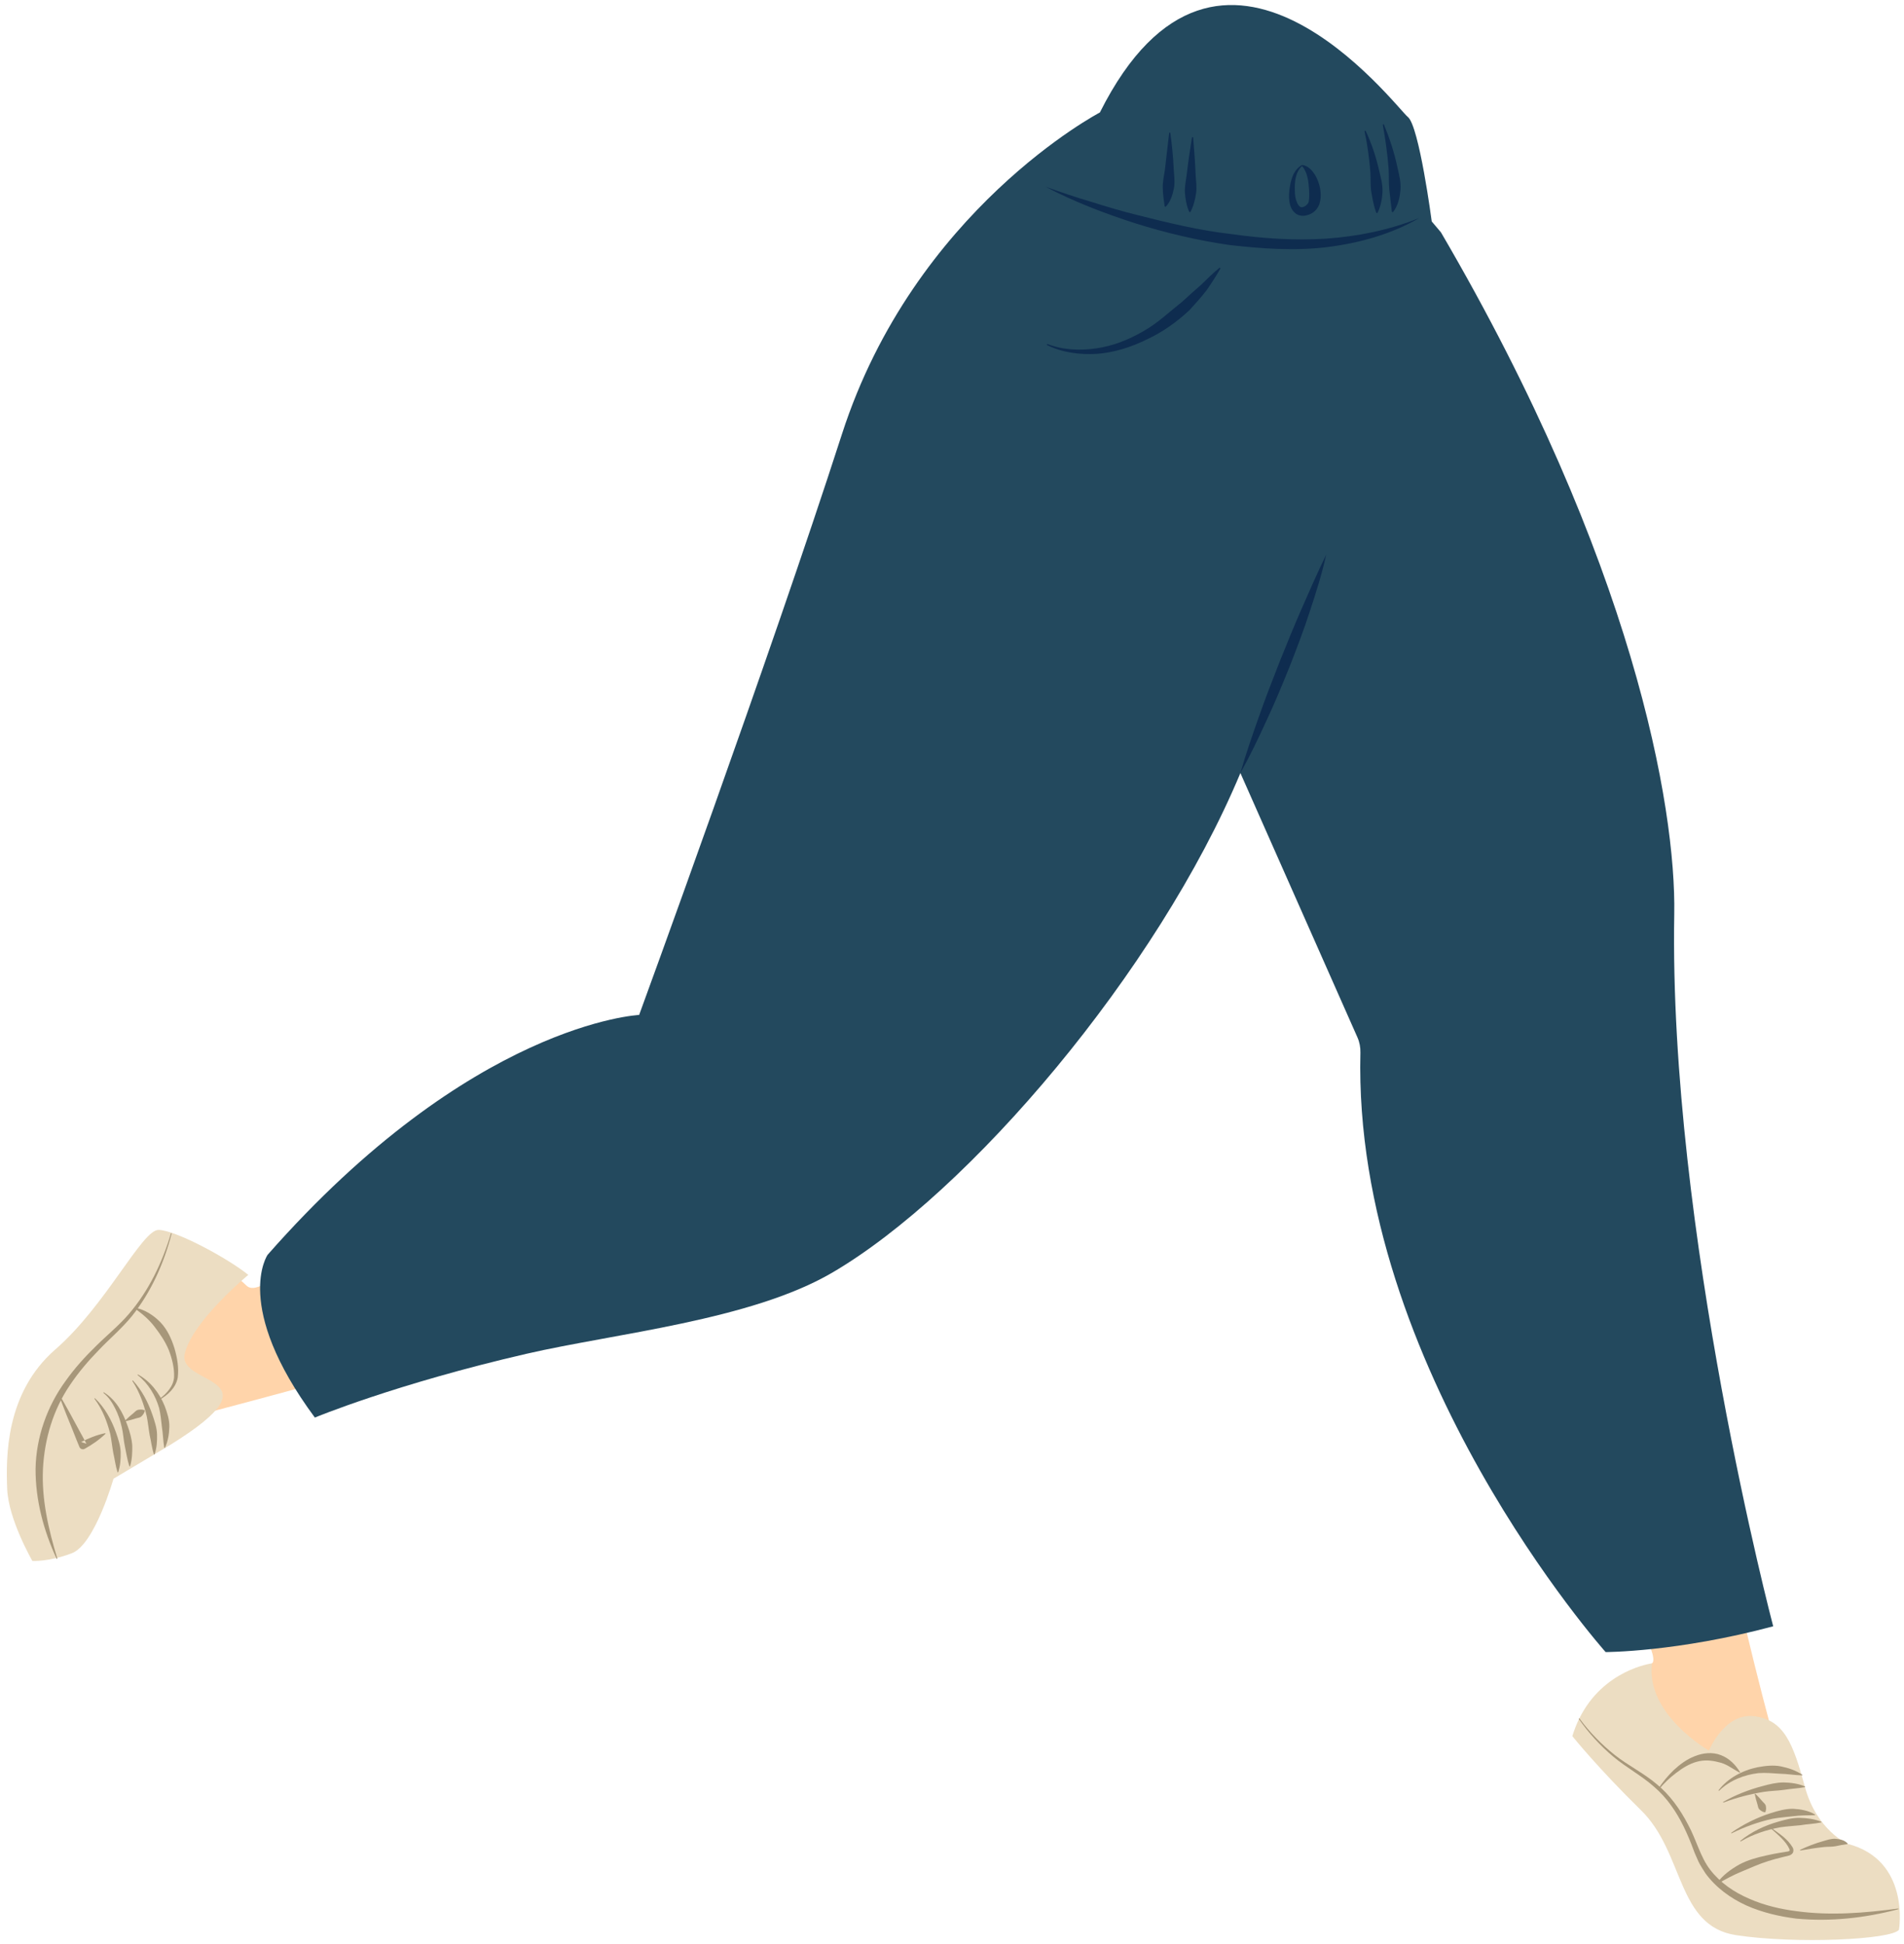 <svg width="128.604px" height="131.34px" viewBox="-0.462 0.66 128.604 131.34" fill="none" xmlns="http://www.w3.org/2000/svg"><g id="Female Character Walking/Lower Body/Pants 1"><g id="Group 63"><path id="509:24774" fill-rule="evenodd" clip-rule="evenodd" d="M74.089 9.76C74.089 9.76 57.641 19 56.717 36.188C56.717 36.188 43.468 68.922 43.468 69.252C43.468 69.582 33.787 71.451 28.178 77.062C22.568 82.672 17.398 88.722 16.188 87.512C14.978 86.302 10.798 83.772 9.588 84.982C8.378 86.192 6.618 90.371 3.758 92.022C0.898 93.672 0.788 97.632 0.788 100.052C0.788 102.472 1.447 105.331 3.098 105.112C4.748 104.892 4.858 100.822 5.848 100.602C6.838 100.382 10.578 97.632 11.898 96.531C11.898 96.531 21.138 94.112 23.998 93.232C26.858 92.352 36.318 90.152 42.367 89.052C48.417 87.951 56.667 86.852 60.627 82.232C64.587 77.612 80.318 61.112 82.737 50.112C82.737 50.112 91.867 67.822 92.527 69.142C93.188 70.462 94.287 91.802 101.108 98.732C107.927 105.661 111.893 112.501 111.117 113.031C108.952 114.512 106.167 116.991 107.157 118.751C108.148 120.512 112.877 122.602 113.867 126.562C114.858 130.522 116.068 130.741 119.257 130.961C122.447 131.182 125.197 131.621 126.077 130.631C126.957 129.642 126.517 128.652 123.437 127.661C123.437 127.661 120.635 122.586 119.315 117.966C117.995 113.346 110.677 84.322 111.447 70.572C112.217 56.822 110.677 49.892 107.267 39.772C103.858 29.653 96.268 17.332 96.268 17.332C96.268 17.332 95.717 12.492 94.398 9.852C93.077 7.212 89.117 1.932 83.837 1.823C78.558 1.712 75.891 3.617 74.089 9.76" fill="#FFD4AA"/><path id="Fill 3" fill-rule="evenodd" clip-rule="evenodd" d="M82.737 50.112C83.116 48.441 83.628 46.806 84.194 45.189C84.759 43.571 85.425 41.987 86.207 40.447C86.607 39.682 87.039 38.928 87.55 38.215C88.082 37.495 88.62 36.877 89.166 36.211L92.383 32.23C91.566 33.739 90.613 35.164 89.625 36.561C89.155 37.266 88.578 37.943 88.132 38.623C87.667 39.307 87.252 40.04 86.873 40.792C86.092 42.287 85.416 43.844 84.728 45.399L82.737 50.112Z" fill="#7A3710"/><path id="Fill 5" fill-rule="evenodd" clip-rule="evenodd" d="M16.31 86.786C16.31 86.786 12.535 89.895 12.016 92.117C11.498 94.338 18.679 93.523 11.053 98.262L7.204 100.557C7.204 100.557 5.945 104.999 4.39 105.592C2.835 106.184 1.724 106.11 1.724 106.11C1.724 106.11 0.095 103.297 0.022 101.224C-0.052 99.15 -0.127 94.782 3.28 91.82C6.685 88.859 9.128 83.75 10.239 83.75C11.349 83.75 14.83 85.601 16.31 86.786" fill="#ECDDC2"/><path id="Fill 7" fill-rule="evenodd" clip-rule="evenodd" d="M11.133 83.996C10.609 86.002 9.75 87.95 8.434 89.589C7.765 90.407 6.968 91.078 6.255 91.822C5.534 92.559 4.863 93.34 4.293 94.186C3.13 95.876 2.542 97.877 2.44 99.897C2.342 101.933 2.805 103.965 3.409 105.945C3.414 105.959 3.406 105.973 3.394 105.976C3.382 105.98 3.368 105.975 3.363 105.964C2.49 104.08 1.93 102.008 1.94 99.883C1.978 97.759 2.721 95.659 3.964 93.96C4.573 93.1 5.279 92.319 6.026 91.592C6.765 90.857 7.579 90.203 8.242 89.428C9.579 87.871 10.499 85.962 11.085 83.984C11.088 83.971 11.101 83.963 11.114 83.966C11.128 83.969 11.136 83.983 11.133 83.996" fill="#A7977A"/><path id="Fill 9" fill-rule="evenodd" clip-rule="evenodd" d="M3.559 94.886C3.865 95.436 4.184 95.98 4.477 96.536C4.768 97.093 5.089 97.637 5.375 98.196L5.019 98.077C5.526 97.822 6.055 97.605 6.633 97.482C6.648 97.479 6.662 97.488 6.664 97.502C6.666 97.511 6.663 97.52 6.657 97.527C6.233 97.938 5.758 98.257 5.263 98.535C5.143 98.605 4.989 98.564 4.919 98.444L4.906 98.417C4.658 97.839 4.444 97.246 4.2 96.666C3.958 96.086 3.743 95.493 3.513 94.907C3.508 94.894 3.515 94.88 3.528 94.874C3.539 94.87 3.553 94.875 3.559 94.886" fill="#A7977A"/><path id="Fill 11" fill-rule="evenodd" clip-rule="evenodd" d="M7.988 96.629C8.171 96.448 8.36 96.28 8.556 96.124C8.652 96.042 8.735 95.935 8.859 95.904C8.989 95.887 9.115 95.859 9.292 95.928C9.309 95.935 9.319 95.953 9.315 95.972C9.274 96.156 9.183 96.246 9.095 96.345C9.003 96.433 8.868 96.442 8.746 96.477C8.508 96.555 8.262 96.62 8.011 96.674C7.997 96.677 7.983 96.667 7.98 96.653C7.978 96.645 7.981 96.636 7.988 96.629" fill="#A7977A"/><path id="Fill 13" fill-rule="evenodd" clip-rule="evenodd" d="M10.294 95.176C10.802 94.816 11.261 94.286 11.296 93.691C11.321 93.086 11.164 92.457 10.946 91.884C10.712 91.308 10.368 90.798 10 90.322C9.638 89.83 9.169 89.434 8.642 89.052C8.63 89.044 8.628 89.028 8.636 89.017C8.642 89.008 8.652 89.005 8.661 89.006C9.315 89.128 9.906 89.51 10.378 89.993C10.848 90.489 11.129 91.122 11.324 91.752C11.509 92.39 11.625 93.045 11.544 93.722C11.416 94.427 10.868 94.904 10.319 95.219C10.307 95.226 10.292 95.222 10.285 95.21C10.278 95.198 10.283 95.183 10.294 95.176" fill="#A7977A"/><path id="Fill 15" fill-rule="evenodd" clip-rule="evenodd" d="M5.96 95.129C6.614 95.753 7.061 96.568 7.369 97.424C7.515 97.854 7.671 98.294 7.687 98.754C7.698 99.212 7.671 99.671 7.522 100.112C7.518 100.126 7.503 100.133 7.489 100.129C7.481 100.126 7.475 100.118 7.473 100.11C7.334 99.665 7.289 99.236 7.189 98.813C7.113 98.39 7.072 97.962 6.985 97.537C6.776 96.703 6.456 95.869 5.925 95.165C5.915 95.154 5.916 95.139 5.926 95.129C5.935 95.12 5.951 95.122 5.96 95.129" fill="#A7977A"/><path id="Fill 17" fill-rule="evenodd" clip-rule="evenodd" d="M6.557 94.724C7.359 95.216 7.847 96.088 8.147 96.961C8.31 97.401 8.439 97.856 8.471 98.322C8.477 98.789 8.463 99.255 8.325 99.71C8.321 99.724 8.306 99.732 8.292 99.728C8.284 99.726 8.278 99.718 8.275 99.71C8.126 99.258 8.069 98.817 7.975 98.381C7.88 97.949 7.867 97.504 7.763 97.074C7.665 96.644 7.527 96.22 7.326 95.827C7.131 95.432 6.881 95.045 6.533 94.768C6.52 94.761 6.516 94.746 6.522 94.734C6.528 94.722 6.545 94.72 6.557 94.724" fill="#A7977A"/><path id="Fill 19" fill-rule="evenodd" clip-rule="evenodd" d="M8.52 93.927C9.124 94.584 9.545 95.395 9.837 96.246C9.978 96.672 10.133 97.109 10.145 97.564C10.158 98.017 10.128 98.472 9.98 98.909C9.975 98.923 9.96 98.93 9.947 98.925C9.939 98.922 9.932 98.915 9.93 98.907C9.791 98.466 9.749 98.041 9.649 97.621C9.575 97.201 9.536 96.778 9.453 96.355C9.257 95.523 8.959 94.692 8.482 93.96C8.473 93.949 8.475 93.934 8.486 93.925C8.496 93.917 8.51 93.919 8.52 93.927" fill="#A7977A"/><path id="Fill 21" fill-rule="evenodd" clip-rule="evenodd" d="M8.864 93.521C9.69 93.974 10.309 94.765 10.666 95.658C10.833 96.105 10.989 96.579 10.976 97.064C10.963 97.545 10.884 98.023 10.682 98.46C10.676 98.474 10.661 98.48 10.647 98.474C10.639 98.47 10.634 98.461 10.633 98.454C10.55 97.977 10.551 97.532 10.477 97.092C10.426 96.654 10.391 96.218 10.287 95.786C10.041 94.944 9.564 94.126 8.84 93.564C8.828 93.557 8.824 93.542 8.831 93.53C8.838 93.519 8.853 93.516 8.864 93.521" fill="#A7977A"/><g id="Group 25"><path id="Fill 23" fill-rule="evenodd" clip-rule="evenodd" d="M111.117 113.032C111.117 113.032 107.83 113.453 106.202 116.773C106.026 117.131 105.871 117.521 105.74 117.948C105.74 117.948 107.452 120.088 110.385 122.96C113.318 125.832 112.768 130.782 116.802 131.393C120.836 132.005 127.313 131.699 127.803 131.027C127.803 131.027 128.597 126.321 124.319 125.22C124.319 125.22 122.241 124.304 121.447 121.371C120.652 118.437 120.041 116.848 118.024 116.603C116.008 116.359 114.969 118.927 114.969 118.927C114.969 118.927 110.687 116.489 111.117 113.032" fill="#ECDDC2"/></g><path id="Fill 26" fill-rule="evenodd" clip-rule="evenodd" d="M106.222 116.759C106.901 117.678 107.705 118.506 108.597 119.214C109.486 119.922 110.532 120.428 111.425 121.18C112.332 121.917 113.023 122.894 113.555 123.921C114.118 124.944 114.378 126.103 115.049 126.973C115.726 127.851 116.667 128.497 117.689 128.932C118.708 129.383 119.815 129.641 120.932 129.78C123.174 130.081 125.465 129.901 127.736 129.596C127.749 129.594 127.762 129.604 127.764 129.617C127.766 129.63 127.758 129.642 127.746 129.645C125.525 130.231 123.196 130.495 120.872 130.276C119.717 130.131 118.566 129.863 117.488 129.384C116.42 128.895 115.429 128.175 114.727 127.21C114.573 126.956 114.401 126.712 114.27 126.446C114.157 126.176 114.018 125.899 113.926 125.635C113.732 125.101 113.511 124.577 113.265 124.068C112.767 123.053 112.125 122.104 111.262 121.37C110.418 120.614 109.39 120.078 108.502 119.33C107.62 118.587 106.837 117.732 106.18 116.787C106.172 116.776 106.175 116.76 106.187 116.752C106.198 116.744 106.214 116.748 106.222 116.759" fill="#A7977A"/><path id="Fill 28" fill-rule="evenodd" clip-rule="evenodd" d="M111.525 121.54C111.824 121.07 112.179 120.639 112.584 120.246C112.997 119.866 113.458 119.514 114.009 119.303C114.547 119.084 115.203 119.004 115.774 119.232C116.351 119.448 116.771 119.898 117.065 120.376C117.072 120.388 117.068 120.403 117.056 120.411C117.048 120.416 117.036 120.414 117.028 120.41C116.532 120.134 116.117 119.801 115.616 119.707C115.143 119.582 114.643 119.538 114.139 119.681C113.638 119.82 113.173 120.108 112.747 120.436C112.315 120.763 111.915 121.144 111.567 121.568C111.558 121.579 111.543 121.582 111.532 121.573C111.521 121.566 111.519 121.551 111.525 121.54" fill="#A7977A"/><path id="Fill 30" fill-rule="evenodd" clip-rule="evenodd" d="M118.107 121.847C118.283 122.016 118.446 122.192 118.596 122.374C118.676 122.462 118.781 122.537 118.808 122.656C118.825 122.78 118.849 122.899 118.779 123.07C118.772 123.087 118.753 123.097 118.736 123.093C118.554 123.061 118.466 122.976 118.371 122.896C118.286 122.81 118.279 122.682 118.246 122.567C118.173 122.341 118.112 122.11 118.063 121.871C118.06 121.857 118.07 121.843 118.084 121.84C118.092 121.838 118.101 121.841 118.107 121.847" fill="#A7977A"/><path id="Fill 32" fill-rule="evenodd" clip-rule="evenodd" d="M119.2 124.162C119.719 124.545 120.271 124.867 120.637 125.493C120.674 125.586 120.695 125.707 120.632 125.84C120.547 125.952 120.443 125.999 120.348 126.023L119.877 126.138C119.568 126.213 119.263 126.297 118.963 126.391C118.36 126.579 117.793 126.843 117.22 127.078C116.641 127.311 116.102 127.608 115.536 127.929C115.523 127.935 115.508 127.932 115.501 127.92C115.495 127.91 115.496 127.899 115.502 127.891C115.884 127.351 116.432 126.956 117.003 126.628C117.585 126.315 118.226 126.144 118.858 126.005C119.176 125.933 119.493 125.871 119.811 125.819L120.279 125.744C120.421 125.711 120.429 125.709 120.402 125.578C120.175 125.061 119.635 124.612 119.171 124.202C119.16 124.194 119.157 124.179 119.165 124.167C119.173 124.156 119.189 124.155 119.2 124.162" fill="#A7977A"/><path id="Fill 34" fill-rule="evenodd" clip-rule="evenodd" d="M121.134 125.625C121.629 125.39 122.142 125.193 122.676 125.043C122.942 124.966 123.214 124.869 123.504 124.883C123.782 124.91 124.113 124.954 124.33 125.198C124.34 125.21 124.339 125.227 124.327 125.236C124.323 125.24 124.315 125.243 124.309 125.244C124.021 125.282 123.791 125.324 123.533 125.382C123.282 125.432 123.018 125.413 122.751 125.437C122.222 125.495 121.685 125.576 121.15 125.673C121.136 125.676 121.122 125.667 121.119 125.653C121.117 125.642 121.123 125.63 121.134 125.625" fill="#A7977A"/><path id="Fill 36" fill-rule="evenodd" clip-rule="evenodd" d="M117.092 125.017C117.837 124.407 118.73 123.987 119.666 123.721C120.134 123.59 120.615 123.455 121.108 123.468C121.598 123.48 122.089 123.544 122.549 123.729C122.563 123.734 122.569 123.749 122.564 123.763C122.56 123.771 122.552 123.777 122.543 123.779C122.057 123.88 121.595 123.89 121.136 123.968C120.678 124.019 120.217 124.038 119.756 124.111C118.846 124.28 117.937 124.575 117.122 125.057C117.112 125.065 117.095 125.063 117.087 125.051C117.08 125.041 117.083 125.026 117.092 125.017" fill="#A7977A"/><path id="Fill 38" fill-rule="evenodd" clip-rule="evenodd" d="M116.483 124.466C117.296 123.902 118.194 123.451 119.153 123.146C119.632 122.995 120.13 122.853 120.647 122.857C121.16 122.884 121.683 122.973 122.126 123.24C122.138 123.248 122.142 123.264 122.134 123.277C122.129 123.284 122.121 123.288 122.112 123.288C121.602 123.301 121.14 123.296 120.67 123.356C120.203 123.415 119.729 123.44 119.254 123.532C118.316 123.74 117.388 124.072 116.509 124.508C116.498 124.515 116.482 124.511 116.475 124.498C116.469 124.487 116.473 124.473 116.483 124.466" fill="#A7977A"/><path id="Fill 40" fill-rule="evenodd" clip-rule="evenodd" d="M115.935 122.387C116.764 121.918 117.657 121.564 118.588 121.322C119.051 121.193 119.53 121.078 120.017 121.076C120.503 121.089 120.997 121.15 121.45 121.345C121.463 121.351 121.469 121.366 121.463 121.379C121.459 121.388 121.452 121.394 121.443 121.395C120.958 121.485 120.504 121.499 120.047 121.575C119.593 121.641 119.13 121.64 118.67 121.713C117.754 121.862 116.839 122.098 115.957 122.432C115.945 122.437 115.93 122.431 115.924 122.418C115.919 122.408 115.924 122.393 115.935 122.387" fill="#A7977A"/><path id="Fill 42" fill-rule="evenodd" clip-rule="evenodd" d="M115.621 121.599C116.251 120.783 117.223 120.263 118.249 120.05C118.764 119.957 119.301 119.889 119.819 119.99C120.335 120.094 120.833 120.265 121.271 120.552C121.283 120.56 121.287 120.576 121.279 120.588C121.274 120.595 121.265 120.6 121.256 120.599C120.73 120.585 120.25 120.495 119.76 120.487C119.276 120.455 118.797 120.412 118.309 120.446C117.353 120.558 116.383 120.93 115.661 121.63C115.652 121.641 115.636 121.643 115.625 121.634C115.615 121.626 115.615 121.61 115.621 121.599" fill="#A7977A"/><g id="Group 46"><path id="Fill 44" fill-rule="evenodd" clip-rule="evenodd" d="M73.828 8.259C73.828 8.259 61.302 14.816 56.408 29.984C51.516 45.153 42.708 69.227 42.708 69.227C42.708 69.227 31.407 69.744 17.612 85.433C17.612 85.433 15.226 88.891 20.805 96.426C20.805 96.426 26.273 94.15 35.119 92.113C41.09 90.738 50.235 89.855 55.731 86.648C64.988 81.248 77.724 66.28 83.32 52.884L91.226 70.744C91.369 71.066 91.434 71.416 91.426 71.768C90.89 93.069 107.989 112.269 107.989 112.269C107.989 112.269 112.803 112.269 119.307 110.528C119.307 110.528 112.246 83.749 112.624 62.423C112.751 55.209 109.868 38.593 96.866 16.357L96.243 15.62C96.243 15.62 95.392 9.155 94.627 8.559C93.861 7.964 81.956 -7.952 73.828 8.259" fill="#23495E"/></g><path id="Fill 47" fill-rule="evenodd" clip-rule="evenodd" d="M70.275 23.897C71.334 24.311 72.504 24.357 73.604 24.191C74.713 24.033 75.767 23.612 76.729 23.055C77.71 22.515 78.518 21.73 79.393 21.039C79.806 20.66 80.223 20.282 80.655 19.91C81.057 19.511 81.467 19.115 81.918 18.74L81.977 18.786C81.696 19.293 81.374 19.777 81.044 20.259C80.691 20.721 80.296 21.154 79.904 21.588C79.051 22.393 78.084 23.088 77.011 23.585C75.96 24.105 74.818 24.474 73.645 24.564C72.477 24.636 71.284 24.482 70.241 23.963L70.275 23.897Z" fill="#0E2C4F"/><path id="Fill 49" fill-rule="evenodd" clip-rule="evenodd" d="M70.155 13.274C71.18 13.638 72.205 13.992 73.246 14.295C74.277 14.623 75.315 14.93 76.364 15.189C78.457 15.719 80.558 16.228 82.697 16.472C84.823 16.771 86.975 16.921 89.117 16.782C91.255 16.631 93.371 16.205 95.397 15.391C93.507 16.488 91.348 17.084 89.168 17.356C86.976 17.621 84.769 17.461 82.594 17.214C80.424 16.903 78.288 16.397 76.205 15.741C74.128 15.071 72.083 14.292 70.155 13.274" fill="#0E2C4F"/><path id="Fill 51" fill-rule="evenodd" clip-rule="evenodd" d="M78.584 9.623C78.701 10.459 78.782 11.298 78.82 12.143C78.845 12.564 78.91 12.992 78.823 13.416C78.73 13.83 78.612 14.279 78.273 14.631L78.204 14.602C78.14 14.161 78.086 13.767 78.076 13.352C78.063 12.942 78.164 12.534 78.221 12.121L78.509 9.624L78.584 9.623Z" fill="#0E2C4F"/><path id="Fill 53" fill-rule="evenodd" clip-rule="evenodd" d="M80.126 9.933C80.203 10.779 80.26 11.624 80.296 12.469C80.32 12.892 80.389 13.317 80.323 13.736C80.257 14.155 80.16 14.574 79.941 14.987L79.865 14.984C79.677 14.556 79.611 14.131 79.575 13.708C79.54 13.286 79.641 12.868 79.695 12.448C79.793 11.608 79.912 10.768 80.05 9.93L80.126 9.933Z" fill="#0E2C4F"/><path id="Fill 55" fill-rule="evenodd" clip-rule="evenodd" d="M91.773 9.487C92.18 10.347 92.482 11.257 92.692 12.193C92.806 12.658 92.938 13.133 92.916 13.619C92.896 14.102 92.803 14.591 92.577 15.05L92.502 15.045C92.319 14.565 92.25 14.114 92.167 13.659C92.092 13.208 92.13 12.746 92.098 12.283C92.026 11.362 91.9 10.432 91.703 9.513L91.773 9.487Z" fill="#0E2C4F"/><path id="Fill 57" fill-rule="evenodd" clip-rule="evenodd" d="M93.007 9.057C93.395 9.992 93.712 10.956 93.924 11.957C94.037 12.455 94.175 12.965 94.13 13.493C94.084 14.011 93.969 14.562 93.623 14.996L93.552 14.974L93.38 13.502C93.328 13.027 93.362 12.537 93.329 12.043C93.254 11.061 93.114 10.068 92.936 9.079L93.007 9.057Z" fill="#0E2C4F"/><path id="Fill 59" fill-rule="evenodd" clip-rule="evenodd" d="M87.484 11.805C87.873 11.847 88.136 12.139 88.326 12.425C88.52 12.718 88.631 13.047 88.703 13.386C88.757 13.729 88.775 14.081 88.646 14.472C88.463 14.941 88.086 15.168 87.655 15.234C87.435 15.263 87.174 15.197 87.002 15.042C86.831 14.891 86.732 14.701 86.685 14.525C86.581 14.168 86.597 13.833 86.625 13.51C86.712 12.885 86.854 12.159 87.484 11.805M87.486 11.879C87.046 12.258 86.971 12.946 86.999 13.524C86.977 14.106 87.232 14.797 87.564 14.64C87.738 14.592 87.941 14.393 87.936 14.255C87.972 14.04 87.978 13.755 87.959 13.481C87.918 12.927 87.866 12.32 87.486 11.879" fill="#0E2C4F"/><path id="Fill 61" fill-rule="evenodd" clip-rule="evenodd" d="M83.32 52.884C83.684 51.604 84.118 50.354 84.559 49.108C84.993 47.859 85.477 46.63 85.956 45.399C86.45 44.174 86.942 42.949 87.476 41.74C88.004 40.529 88.535 39.32 89.118 38.124C88.829 39.423 88.43 40.689 88.015 41.946C87.607 43.207 87.133 44.443 86.652 45.675C86.156 46.902 85.653 48.124 85.091 49.323C84.538 50.527 83.97 51.723 83.32 52.884" fill="#0E2C4F"/></g></g></svg>